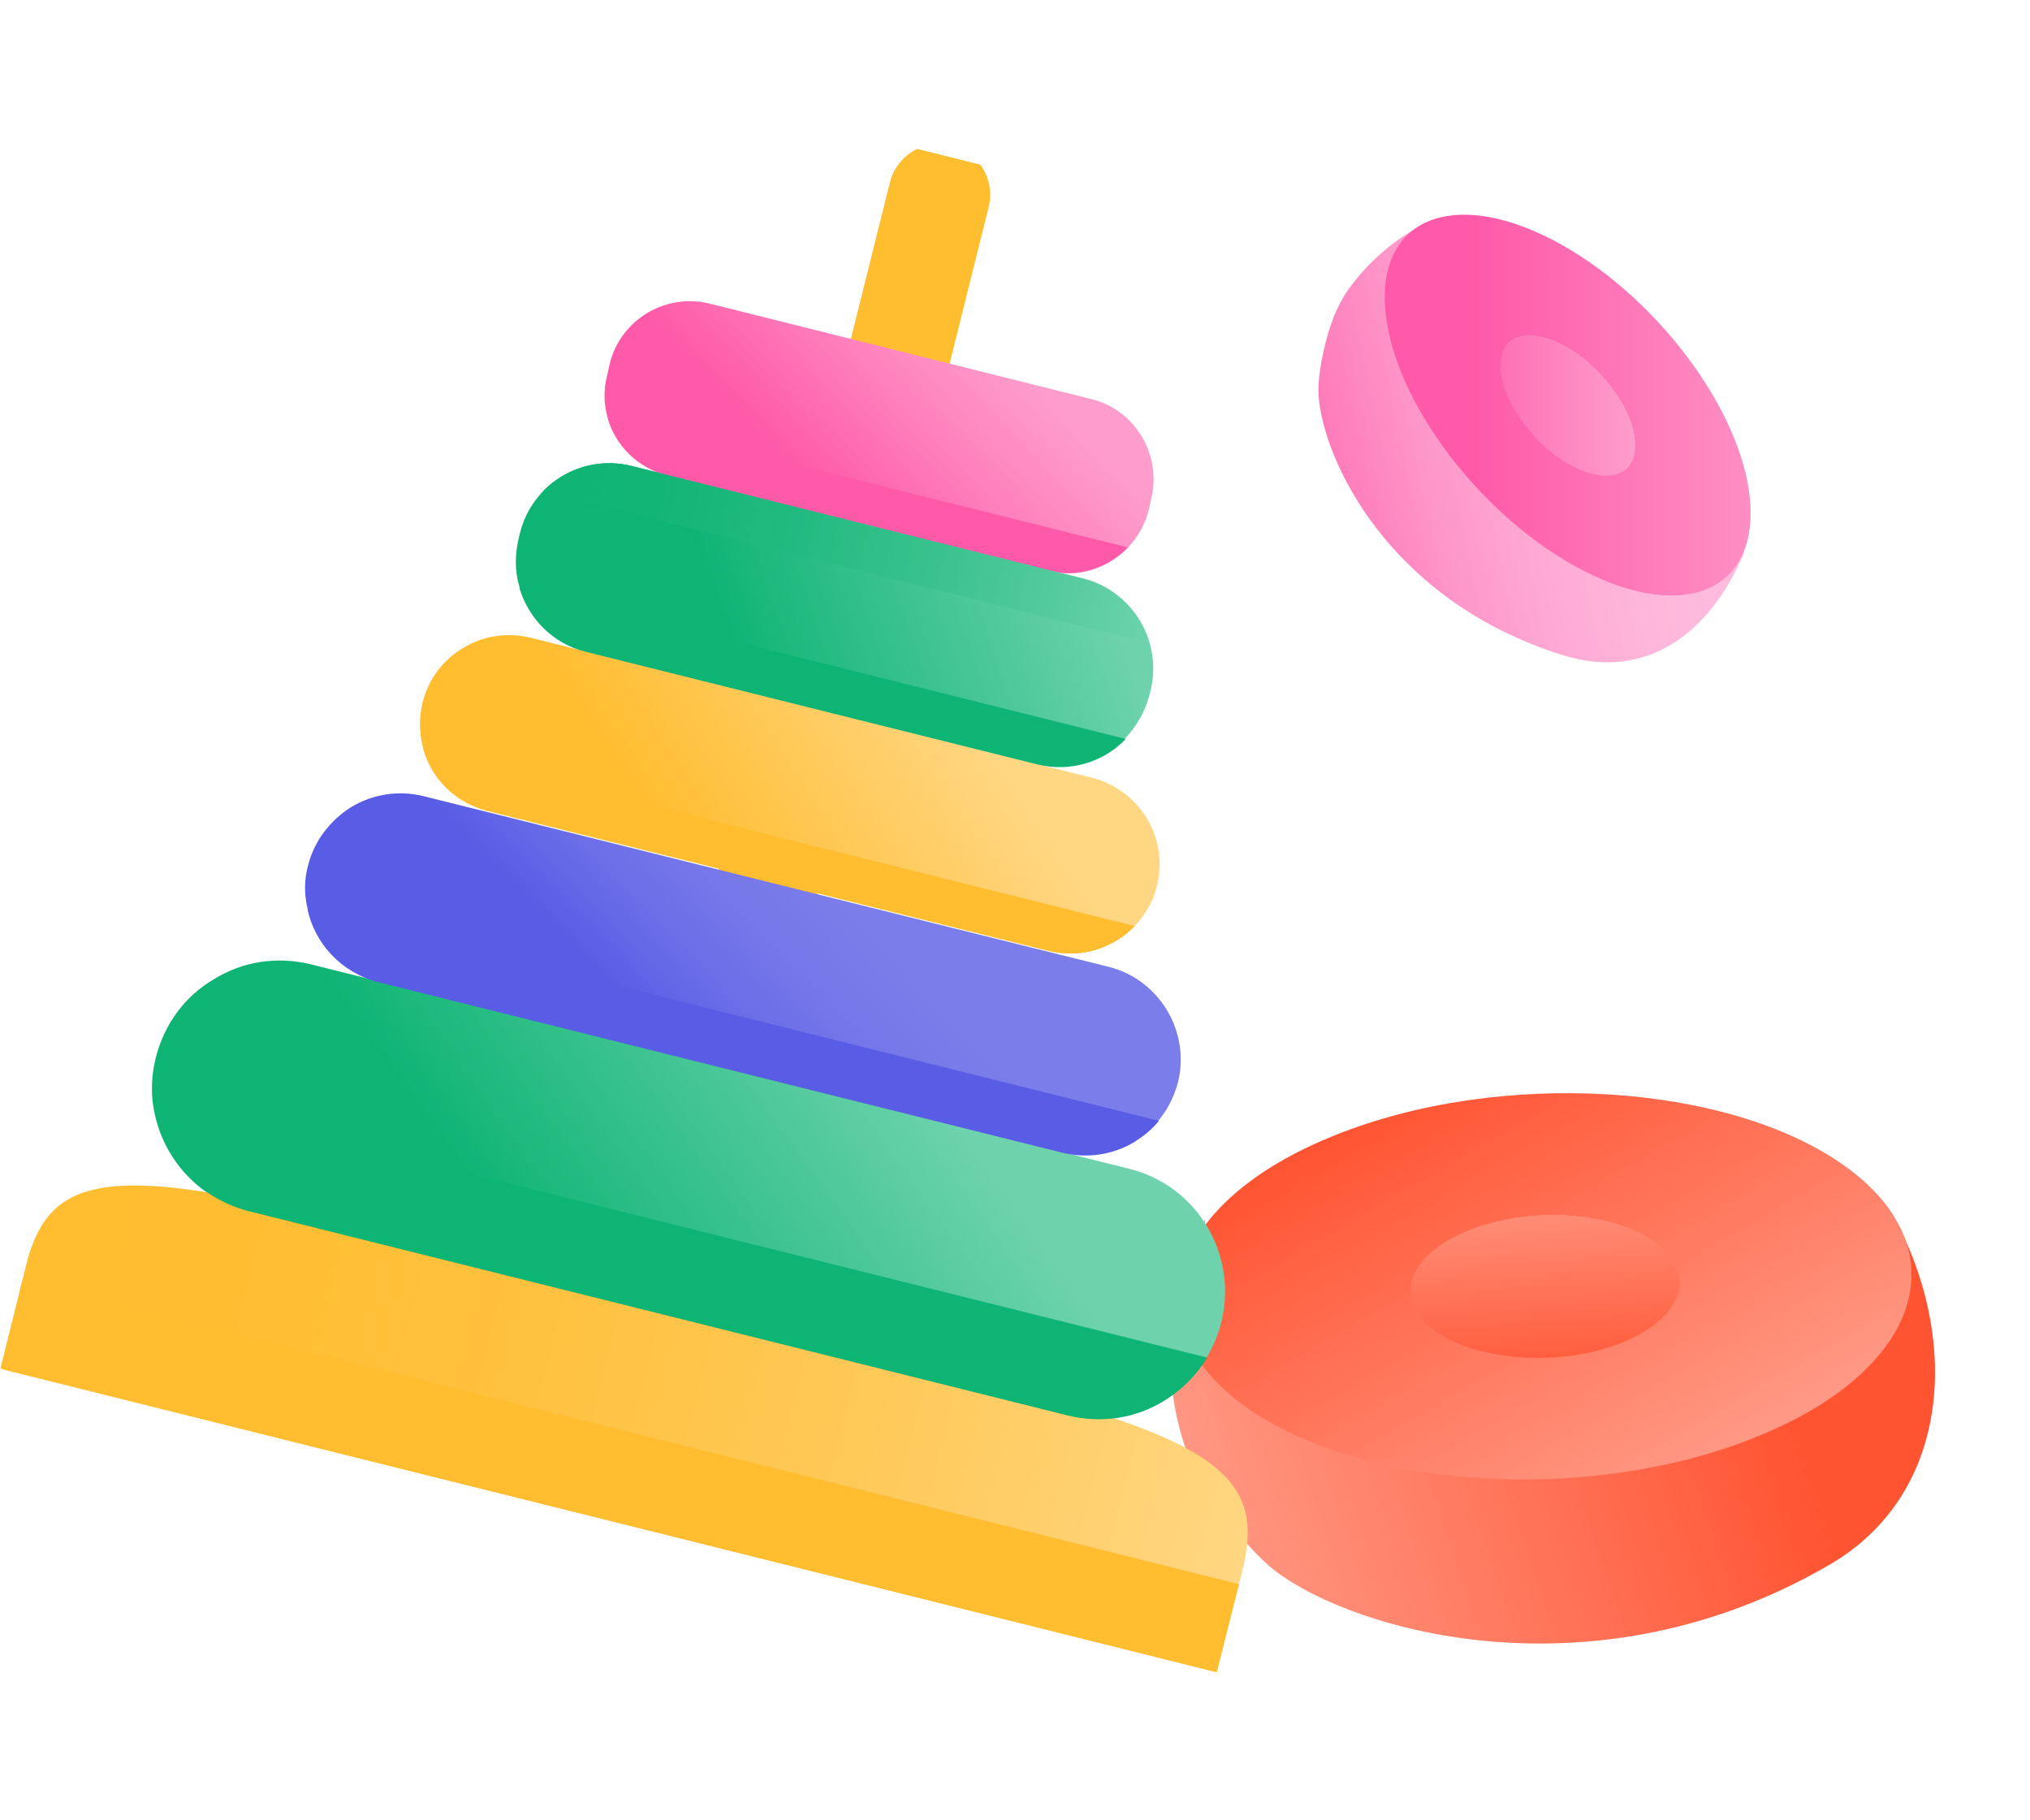 <?xml version="1.0" encoding="utf-8"?>
<!-- Generator: Adobe Illustrator 27.6.1, SVG Export Plug-In . SVG Version: 6.00 Build 0)  -->
<svg version="1.1" id="Layer_1" xmlns="http://www.w3.org/2000/svg" xmlns:xlink="http://www.w3.org/1999/xlink" x="0px" y="0px"
	 viewBox="0 0 319 286" style="enable-background:new 0 0 319 286;" xml:space="preserve">
<style type="text/css">
	.st0{clip-path:url(#SVGID_00000116930497849063750380000008797907837357191046_);}
	.st1{fill:url(#SVGID_00000094611857685449751400000003475557222032282516_);}
	.st2{fill:url(#SVGID_00000097493327684720057140000002682142059502175657_);}
	.st3{fill:url(#SVGID_00000070837948563499708060000005477647198321940374_);}
	.st4{clip-path:url(#SVGID_00000015339577884087262280000011984759152891348377_);}
	.st5{fill:url(#SVGID_00000058573643077321908950000011845292145766928813_);}
	.st6{fill:url(#SVGID_00000147196191700478874240000004084261960676832646_);}
	.st7{fill:url(#SVGID_00000070821723125020215750000016728840998435464104_);}
	.st8{clip-path:url(#SVGID_00000150788745347180834720000003943507506798065308_);}
	.st9{fill:none;stroke:#FFBD30;stroke-width:16;stroke-linecap:round;stroke-miterlimit:10;}
	.st10{fill:url(#SVGID_00000057109746188535411570000009906019342729815986_);}
	.st11{fill:url(#SVGID_00000183927214655730896140000017911428089320639914_);}
	.st12{fill:url(#SVGID_00000071520237193509795460000002659075631696018360_);}
	.st13{fill:url(#SVGID_00000124872811741360866000000016987310344840063907_);}
	.st14{fill:url(#SVGID_00000160152457474075837000000014613923444028198544_);}
	.st15{fill:url(#SVGID_00000168116816197503306540000000136779845211170465_);}
	.st16{fill:#FE5AA9;}
	.st17{fill:#FFBD2F;}
	.st18{fill:#595DE5;}
	.st19{fill:url(#SVGID_00000006702207628310171890000008531658661971506606_);}
	.st20{fill:url(#SVGID_00000061471464585522441930000004239879112932635806_);}
	.st21{fill:#0EB474;}
</style>
<g>
	<g>
		<defs>
			<rect id="SVGID_1_" x="207.2" y="33.8" width="67.9" height="70.3"/>
		</defs>
		<clipPath id="SVGID_00000154391248692088595450000010393578840314959760_">
			<use xlink:href="#SVGID_1_"  style="overflow:visible;"/>
		</clipPath>
		<g style="clip-path:url(#SVGID_00000154391248692088595450000010393578840314959760_);">
			
				<linearGradient id="SVGID_00000132795273991080238230000010378268418364407187_" gradientUnits="userSpaceOnUse" x1="256.956" y1="217.354" x2="221.258" y2="217.354" gradientTransform="matrix(1 0 0 -1 0 288)">
				<stop  offset="0" style="stop-color:#FE9DCB"/>
				<stop  offset="0.65" style="stop-color:#FE6DB3"/>
				<stop  offset="1" style="stop-color:#FE5AA9"/>
			</linearGradient>
			<path style="fill:url(#SVGID_00000132795273991080238230000010378268418364407187_);" d="M237.1,53.9l-15.9,15
				c1.7-1.6,4.7-1.6,8.4,0.3c5.8,3,10.9,9.7,11.4,15c0.2,2-0.3,3.4-1.3,4.4l15.9-15c1-0.9,1.5-2.4,1.3-4.4c-0.5-5.3-5.6-12-11.4-15
				C241.9,52.3,238.8,52.3,237.1,53.9z"/>
			
				<linearGradient id="SVGID_00000024685531163203252150000017355974434577770148_" gradientUnits="userSpaceOnUse" x1="268.974" y1="224.911" x2="209.922" y2="212.35" gradientTransform="matrix(1 0 0 -1 0 288)">
				<stop  offset="0" style="stop-color:#FFBDDE"/>
				<stop  offset="0.25" style="stop-color:#FEB8DB"/>
				<stop  offset="0.49" style="stop-color:#FEACD5"/>
				<stop  offset="0.74" style="stop-color:#FE98CA"/>
				<stop  offset="0.99" style="stop-color:#FE7CBA"/>
				<stop  offset="1" style="stop-color:#FE7BBA"/>
			</linearGradient>
			<path style="fill:url(#SVGID_00000024685531163203252150000017355974434577770148_);" d="M207.2,62c0.6,10.1,11,32.5,38.6,41
				c13.1,4,23-3.7,28.2-16c0.8-1.8-10.3,2.4-20.3-2.7c-15.8-8.2-29.7-26.5-31-40.8c-0.5-5.3,1.3-5.9,4-8.4l4-1.2
				c-8.2-0.8-17.9,8.8-20.4,14.3C208.6,51.5,207,58.3,207.2,62L207.2,62z"/>
			
				<linearGradient id="SVGID_00000009570378355512396730000005012545795646075820_" gradientUnits="userSpaceOnUse" x1="289.405" y1="224.301" x2="231.843" y2="224.301" gradientTransform="matrix(1 0 0 -1 0 288)">
				<stop  offset="0" style="stop-color:#FE9DCB"/>
				<stop  offset="0.41" style="stop-color:#FE84BE"/>
				<stop  offset="1" style="stop-color:#FE5AA9"/>
			</linearGradient>
			<path style="fill:url(#SVGID_00000009570378355512396730000005012545795646075820_);" d="M248.7,89.6
				c15.8,8.2,27.6,3.3,26.3-11.1c-1.3-14.3-15.2-32.6-31-40.8c-15.8-8.2-27.6-3.3-26.3,11.1C219,63.2,232.9,81.4,248.7,89.6z
				 M256.9,69.2c0.5,5.3-3.9,7.1-9.7,4.1c-5.8-3-10.9-9.7-11.4-15c-0.5-5.3,3.9-7.1,9.7-4.1C251.3,57.2,256.4,63.9,256.9,69.2z"/>
		</g>
	</g>
	<g>
		<defs>
			
				<rect id="SVGID_00000139262479663136096250000011296039218853132171_" x="187" y="165.1" transform="matrix(0.866 -0.5 0.5 0.866 -74.302 150.925)" width="115" height="98.1"/>
		</defs>
		<clipPath id="SVGID_00000057124011298754952290000006770411701312386450_">
			<use xlink:href="#SVGID_00000139262479663136096250000011296039218853132171_"  style="overflow:visible;"/>
		</clipPath>
		<g style="clip-path:url(#SVGID_00000057124011298754952290000006770411701312386450_);">
			
				<linearGradient id="SVGID_00000108993158559466602970000013004525132887617724_" gradientUnits="userSpaceOnUse" x1="241.509" y1="103.265" x2="243.471" y2="69.661" gradientTransform="matrix(1 0 0 -1 0 288)">
				<stop  offset="0" style="stop-color:#FF9985"/>
				<stop  offset="1" style="stop-color:#FF5432"/>
			</linearGradient>
			<path style="fill:url(#SVGID_00000108993158559466602970000013004525132887617724_);" d="M221.6,203l1.5,34.2
				c-0.2-3.6,3-7.2,9-9.7c9.6-3.8,22.8-3,29.5,1.8c2.5,1.8,3.8,3.9,3.9,6l-1.5-34.2c-0.1-2.1-1.3-4.2-3.9-6
				c-6.7-4.8-19.9-5.6-29.5-1.8C224.6,195.8,221.5,199.5,221.6,203z"/>
			
				<linearGradient id="SVGID_00000030477522440287045570000001620424977905994671_" gradientUnits="userSpaceOnUse" x1="276.163" y1="80.655" x2="186.083" y2="50.847" gradientTransform="matrix(1 0 0 -1 0 288)">
				<stop  offset="0" style="stop-color:#FF5432"/>
				<stop  offset="1" style="stop-color:#FF9985"/>
			</linearGradient>
			<path style="fill:url(#SVGID_00000030477522440287045570000001620424977905994671_);" d="M200.5,246.9c12.6,9.5,50.2,20.3,86.9-1
				c18.7-10.8,20.5-34,11.2-52.8c-1.4-2.8-7.7,14.8-24.1,21.3c-26,10.4-61.9,8.3-80.2-4.8c-6.8-4.9-5.6-7.5-5.9-13.3l1-4.7
				c-7.2,9.6-6.9,26.4-2.5,37.6C189.3,234.7,195.9,243.4,200.5,246.9z"/>
			
				<linearGradient id="SVGID_00000106868449529254361930000009387623755881397385_" gradientUnits="userSpaceOnUse" x1="223.883" y1="118.616" x2="261.674" y2="53.161" gradientTransform="matrix(1 0 0 -1 0 288)">
				<stop  offset="0" style="stop-color:#FF5432"/>
				<stop  offset="1" style="stop-color:#FF9985"/>
			</linearGradient>
			<path style="fill:url(#SVGID_00000106868449529254361930000009387623755881397385_);" d="M275.9,225.8c26-10.4,32.3-29.5,14-42.6
				c-18.3-13.1-54.2-15.3-80.2-4.8c-26,10.4-32.3,29.5-14,42.6C214,234.1,249.9,236.3,275.9,225.8z M260.1,195.2
				c6.7,4.8,4.4,11.8-5.1,15.7s-22.8,3-29.5-1.8c-6.7-4.8-4.4-11.8,5.1-15.7S253.4,190.3,260.1,195.2z"/>
		</g>
	</g>
	<g>
		<defs>
			
				<rect id="SVGID_00000060727142923802245130000007613397916117886366_" x="11.9" y="33.2" transform="matrix(0.242 -0.97 0.97 0.242 -35.036 218.567)" width="220.9" height="197.1"/>
		</defs>
		<clipPath id="SVGID_00000103957183389878134180000006144782858407414167_">
			<use xlink:href="#SVGID_00000060727142923802245130000007613397916117886366_"  style="overflow:visible;"/>
		</clipPath>
		<g style="clip-path:url(#SVGID_00000103957183389878134180000006144782858407414167_);">
			<path class="st9" d="M99.9,221.8l47.7-191.2"/>
			
				<linearGradient id="SVGID_00000158723100311399836080000007835340471624153510_" gradientUnits="userSpaceOnUse" x1="85.786" y1="84.85" x2="141.373" y2="124.765" gradientTransform="matrix(1 0 0 -1 -1.518899e-05 288)">
				<stop  offset="0" style="stop-color:#0EB474"/>
				<stop  offset="1" style="stop-color:#6ED3AC"/>
			</linearGradient>
			<path style="fill:url(#SVGID_00000158723100311399836080000007835340471624153510_);" d="M24.5,166.1c-0.5,2-0.7,4-0.6,5.9
				c0.5,8.5,6.4,16.1,15.1,18.3l128.7,32.1c5.4,1.3,10.7,0.4,15.1-2.3c2.8-1.7,5.1-4,6.8-6.8c1-1.7,1.8-3.5,2.3-5.5
				c2.7-10.7-3.8-21.6-14.6-24.2L48.8,151.5c-5.4-1.3-10.7-0.4-15.1,2.3C29.2,156.4,25.9,160.7,24.5,166.1L24.5,166.1z"/>
			
				<linearGradient id="SVGID_00000080904169579361146120000008242220905493240719_" gradientUnits="userSpaceOnUse" x1="105.366" y1="123.787" x2="130.518" y2="148.415" gradientTransform="matrix(1 0 0 -1 -1.518899e-05 288)">
				<stop  offset="0" style="stop-color:#595DE5"/>
				<stop  offset="0.3" style="stop-color:#696CE7"/>
				<stop  offset="0.67" style="stop-color:#7678E9"/>
				<stop  offset="1" style="stop-color:#7B7DEA"/>
			</linearGradient>
			<path style="fill:url(#SVGID_00000080904169579361146120000008242220905493240719_);" d="M48.4,136c-0.6,2.2-0.6,4.5-0.1,6.6
				c1.1,5.5,5.3,10.1,11.1,11.6L166.9,181c4,1,8.1,0.3,11.4-1.7c1.4-0.9,2.8-2,3.8-3.3c1.4-1.7,2.4-3.7,3-5.9
				c2-8-2.9-16.2-10.9-18.2L66.6,125.1c-4-1-8.1-0.3-11.4,1.7C52,128.8,49.4,132,48.4,136L48.4,136z"/>
			
				<linearGradient id="SVGID_00000163051440943988224700000005804886845219522236_" gradientUnits="userSpaceOnUse" x1="195.217" y1="209.477" x2="95.545" y2="144.6" gradientTransform="matrix(1 0 0 -1 -1.518899e-05 288)">
				<stop  offset="0.46" style="stop-color:#FFD682"/>
				<stop  offset="0.89" style="stop-color:#FFBD2F"/>
			</linearGradient>
			<path style="fill:url(#SVGID_00000163051440943988224700000005804886845219522236_);" d="M66.4,110.4c-0.6,2.5-0.5,4.9,0.1,7.2
				c1.3,4.7,5,8.5,10.1,9.8l88.2,22c3.7,0.9,7.5,0.3,10.6-1.6c1.1-0.6,2-1.4,2.9-2.3c1.6-1.7,2.9-3.8,3.5-6.3
				c1.9-7.5-2.7-15.1-10.2-17l-88.2-22c-3.7-0.9-7.5-0.3-10.6,1.6C69.7,103.6,67.3,106.7,66.4,110.4z"/>
			
				<linearGradient id="SVGID_00000124147807743717494950000002984904666586303919_" gradientUnits="userSpaceOnUse" x1="95.45" y1="179.177" x2="192.069" y2="212.334" gradientTransform="matrix(1 0 0 -1 -1.518899e-05 288)">
				<stop  offset="0.2" style="stop-color:#0EB474"/>
				<stop  offset="0.78" style="stop-color:#6ED3AC"/>
			</linearGradient>
			<path style="fill:url(#SVGID_00000124147807743717494950000002984904666586303919_);" d="M81.7,83.8l-0.2,0.8
				c-0.6,2.6-0.6,5.2,0.1,7.5c1.4,4.8,5.2,8.8,10.4,10.1l71,17.7c5.2,1.3,10.5-0.4,13.9-4c1.7-1.8,3-4,3.7-6.6l0.2-0.8
				c1.9-7.8-2.8-15.6-10.6-17.6l-71-17.7C91.5,71.3,83.6,76,81.7,83.8z"/>
			
				<linearGradient id="SVGID_00000145032234518353203330000013148448219138706596_" gradientUnits="userSpaceOnUse" x1="155.309" y1="235.584" x2="128.603" y2="210.382" gradientTransform="matrix(1 0 0 -1 -1.518899e-05 288)">
				<stop  offset="0" style="stop-color:#FE9DCB"/>
				<stop  offset="0.41" style="stop-color:#FE84BE"/>
				<stop  offset="1" style="stop-color:#FE5AA9"/>
			</linearGradient>
			<path style="fill:url(#SVGID_00000145032234518353203330000013148448219138706596_);" d="M95.8,57.2l-0.4,1.8
				c-0.6,2.3-0.5,4.6,0.1,6.7c1.2,4.3,4.7,7.8,9.3,9l60,15c4.6,1.2,9.3-0.4,12.4-3.6c1.5-1.6,2.7-3.6,3.3-5.9l0.4-1.8
				c1.7-6.9-2.5-14-9.4-15.7l-60-15C104.6,46,97.5,50.2,95.8,57.2z"/>
			
				<linearGradient id="SVGID_00000152983188285871001080000007218953078758780825_" gradientUnits="userSpaceOnUse" x1="195.504" y1="42.363" x2="4.295" y2="90.065" gradientTransform="matrix(1 0 0 -1 -1.518899e-05 288)">
				<stop  offset="0" style="stop-color:#FFD682"/>
				<stop  offset="7.000000e-02" style="stop-color:#FFD378"/>
				<stop  offset="0.32" style="stop-color:#FFC958"/>
				<stop  offset="0.57" style="stop-color:#FFC241"/>
				<stop  offset="0.8" style="stop-color:#FFBE33"/>
				<stop  offset="1" style="stop-color:#FFBD2F"/>
			</linearGradient>
			<path style="fill:url(#SVGID_00000152983188285871001080000007218953078758780825_);" d="M63.8,230.9l127,31.7
				c5.8-23.3,16.3-32.3-30.3-43.9L47.9,190.6C1.2,179,6.3,191.8,0.5,215.2l127,31.7"/>
			<path class="st16" d="M95.5,65.6c1.2,4.3,4.7,7.8,9.3,9l60,15c4.6,1.2,9.3-0.4,12.4-3.6L95.5,65.6z"/>
			<path class="st17" d="M66.5,117.6c1.3,4.7,5,8.5,10.1,9.8l88.2,22c3.7,0.9,7.5,0.3,10.6-1.6c1.1-0.6,2-1.4,2.9-2.3L66.5,117.6z"
				/>
			<path class="st18" d="M48.3,142.7c1.1,5.5,5.3,10.1,11.1,11.6l107.5,26.8c4,1,8.1,0.3,11.4-1.7c1.4-0.9,2.8-2,3.8-3.3L48.3,142.7
				L48.3,142.7z"/>
			
				<linearGradient id="SVGID_00000121986959461313257410000013311111647895497387_" gradientUnits="userSpaceOnUse" x1="181.541" y1="190.5" x2="86.217" y2="214.281" gradientTransform="matrix(1 0 0 -1 -1.518899e-05 288)">
				<stop  offset="0" style="stop-color:#6ED3AC"/>
				<stop  offset="0.12" style="stop-color:#5BCDA1"/>
				<stop  offset="0.36" style="stop-color:#3AC28D"/>
				<stop  offset="0.6" style="stop-color:#21BA7F"/>
				<stop  offset="0.82" style="stop-color:#13B576"/>
				<stop  offset="1" style="stop-color:#0EB474"/>
			</linearGradient>
			<path style="fill:url(#SVGID_00000121986959461313257410000013311111647895497387_);" d="M85.3,77.2c3.5-3.6,8.7-5.3,13.9-4
				l71,17.7c5.2,1.3,9,5.3,10.4,10.1L85.3,77.2z"/>
			
				<linearGradient id="SVGID_00000062905017128694395590000005434913196963219335_" gradientUnits="userSpaceOnUse" x1="223.958" y1="156.398" x2="222.719" y2="156.708" gradientTransform="matrix(1 0 0 -1 -1.518899e-05 288)">
				<stop  offset="0" style="stop-color:#6ED3AC"/>
				<stop  offset="0.12" style="stop-color:#5BCDA1"/>
				<stop  offset="0.36" style="stop-color:#3AC28D"/>
				<stop  offset="0.6" style="stop-color:#21BA7F"/>
				<stop  offset="0.82" style="stop-color:#13B576"/>
				<stop  offset="1" style="stop-color:#0EB474"/>
			</linearGradient>
			<path style="fill:url(#SVGID_00000062905017128694395590000005434913196963219335_);" d="M81.6,92.3c1.4,4.8,5.2,8.8,10.4,10.1
				l71,17.7c5.2,1.3,10.5-0.4,13.9-4L81.6,92.3z"/>
			<path class="st21" d="M24,172c0.5,8.5,6.4,16.1,15.1,18.3l128.7,32.1c5.4,1.3,10.7,0.4,15.1-2.3c2.8-1.7,5.1-4,6.8-6.8L24,172z"
				/>
			<path class="st17" d="M3.5,201.2l191.2,47.7l-3.5,13.9L0,215L3.5,201.2z"/>
		</g>
	</g>
</g>
</svg>
